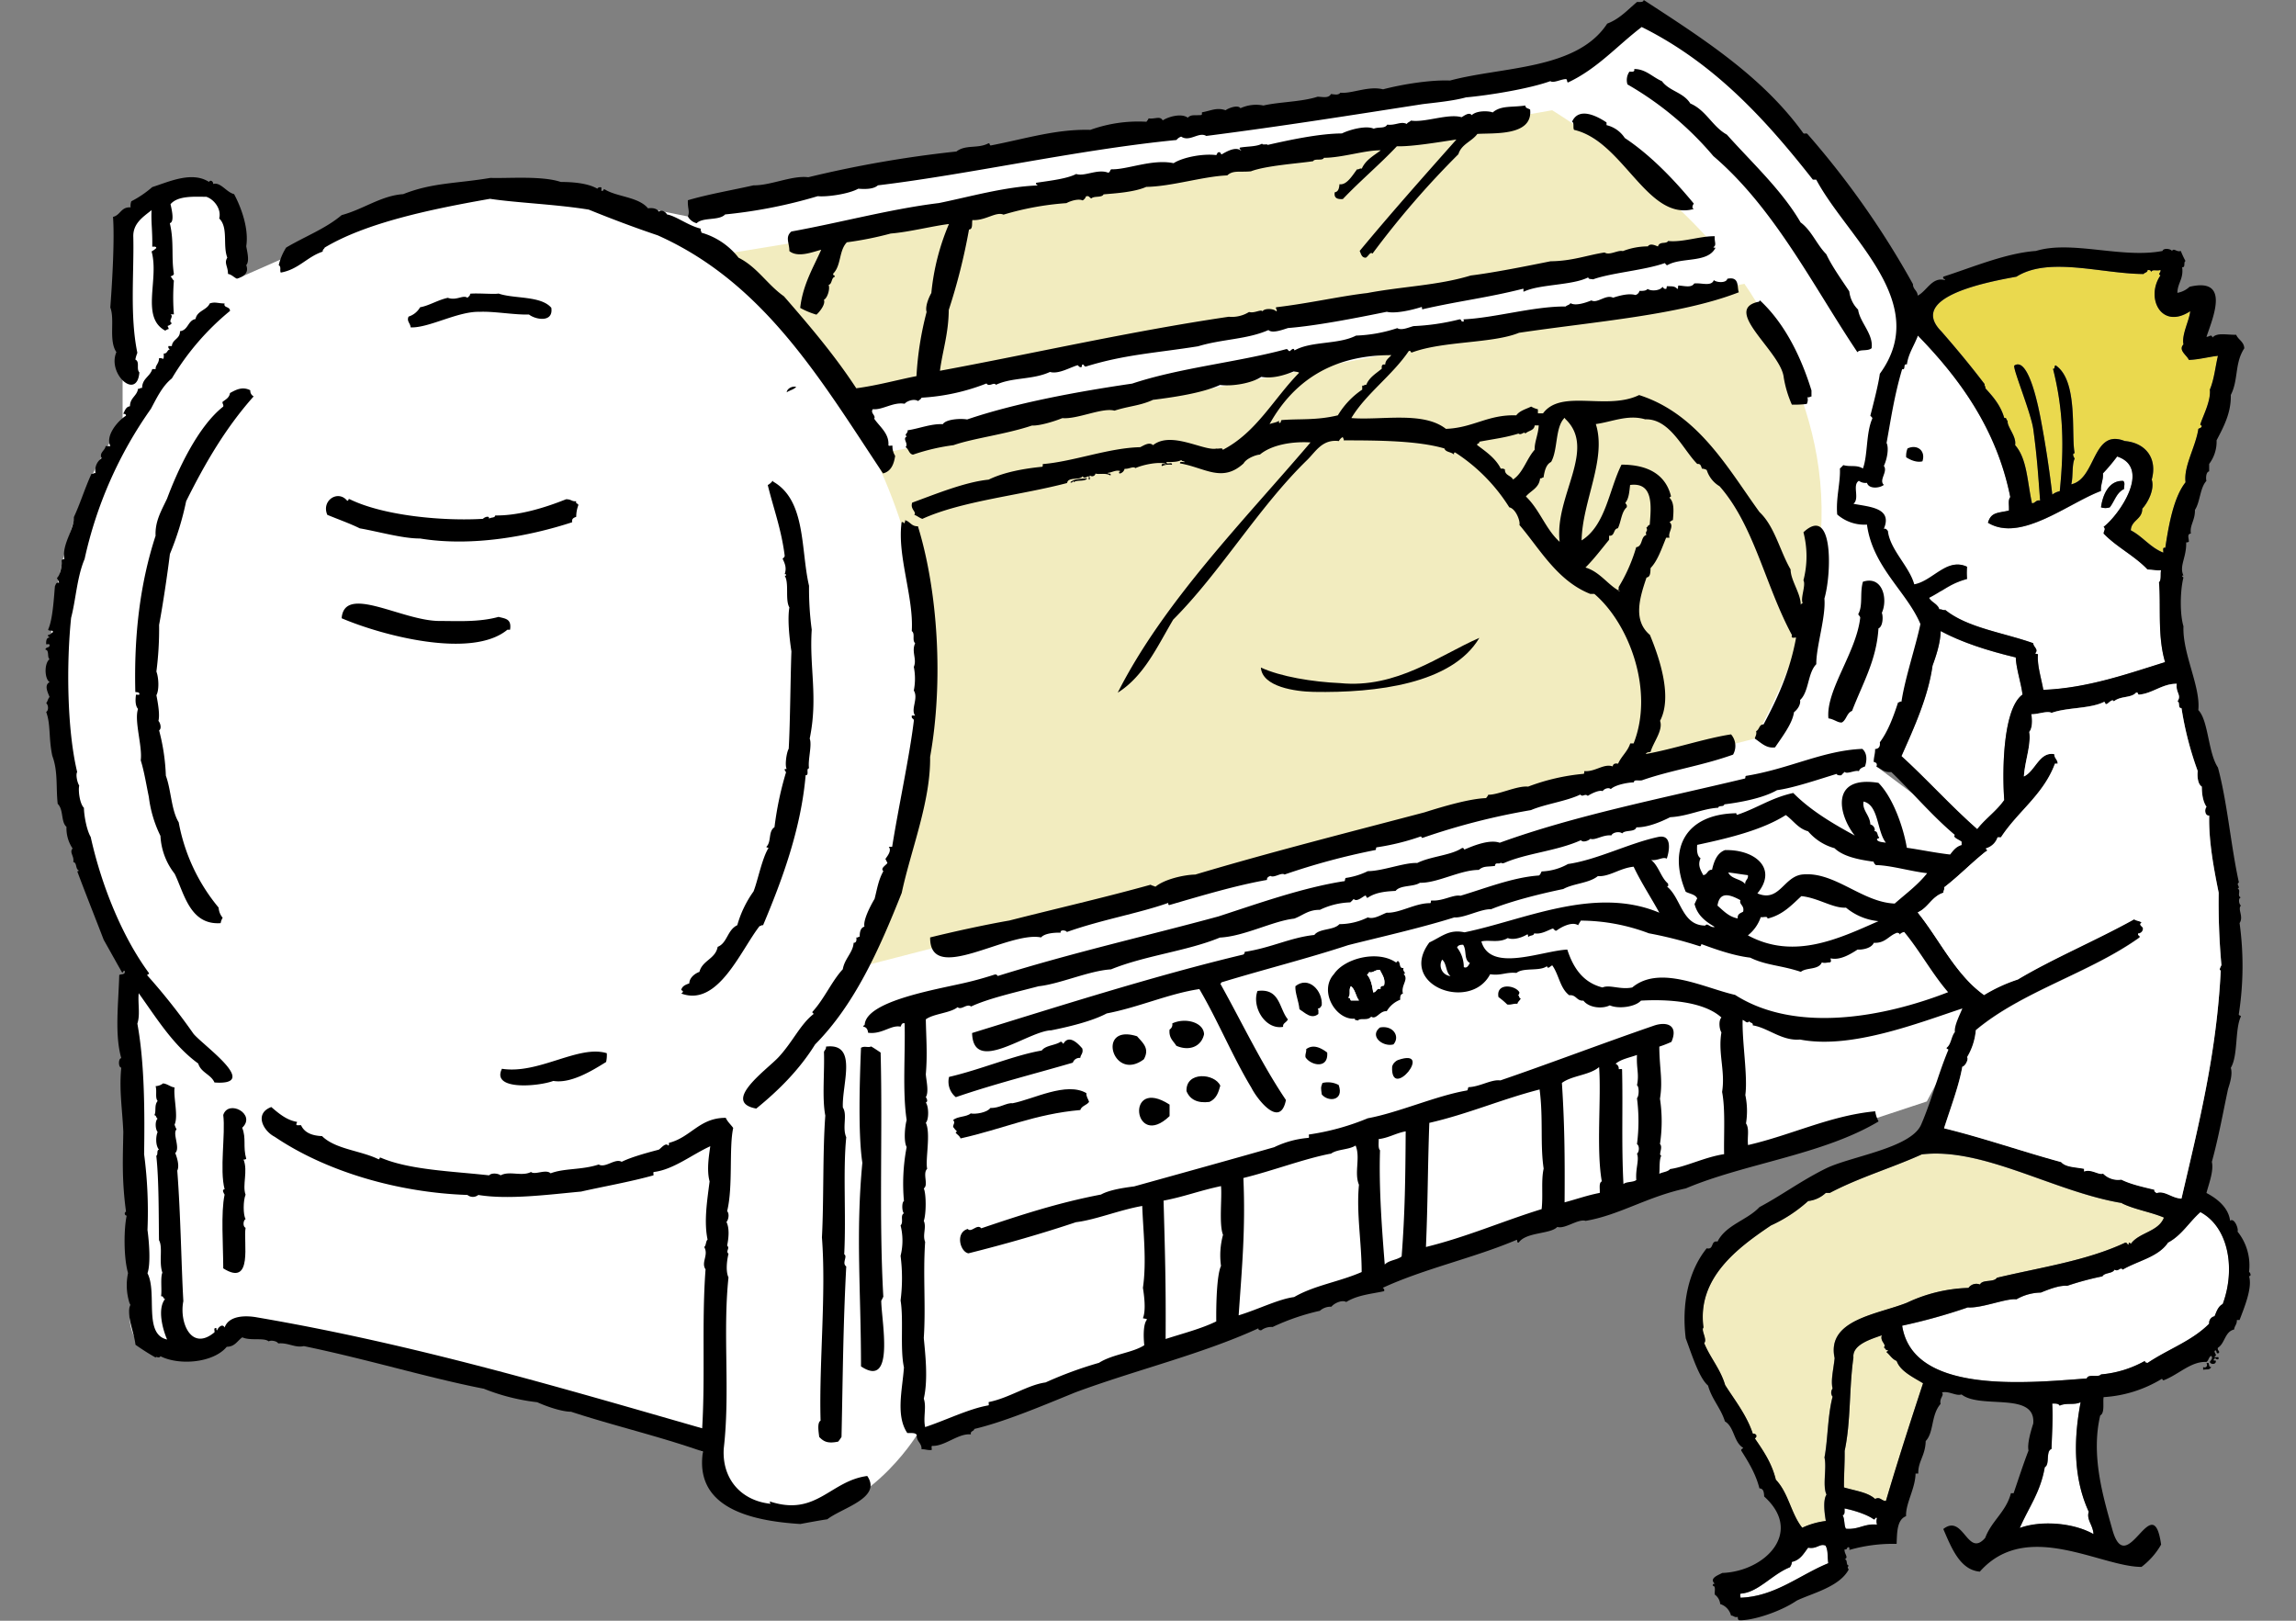 <svg xmlns="http://www.w3.org/2000/svg" id="_レイヤー_2" viewBox="0 0 680 480"><rect x="0" y="0" width="680" height="480" fill="#808080" stroke="none"/><defs><clipPath id="clippath"><path d="M0 0h680v480H0z" style="fill:none;stroke-width:0"/></clipPath><style>.cls-1,.cls-3,.cls-4{stroke-width:0;fill-rule:evenodd}.cls-3{fill:#fff}.cls-4{fill:#f2ecbf}</style></defs><g id="_レイヤー_1-2"><g id="_レイヤー_2-2" style="clip-path:url(#clippath)"><path d="M36.31 125.52v-59S49.69 53.9 55.2 54.69s15 6.29 15 6.29v21.56l34.65-15.26S137 50.75 156.72 54.69l47 9.42 94.62-19.65 126.7-17.32 40.14-6.29 22-17.31s51.16 36.2 62.17 59 41.72 66.82 20.46 132.21c-10.17 31.5-14.07 32.25-14.07 32.25l32.45 24.24-3.36 48.21-14.17 26.76-299.2 98.92s-15.58 25.4-38.41 23.87-24.89-19-24.89-19l-20-10.08-114.07-26.84s-15.42 10.92-26.6 8.59-9-15.23-9-15.23l-.6-102.74S15 251.6 14.64 201.94s21.67-76.42 21.67-76.42Z" class="cls-3"/><path d="m210.23 75.94 43.28-7.09 206.19-36.2s44.07 26.76 62.17 59.81 29.26 68.61-2.19 126.3l-239.41 61-24.4 6.3s29.12-53.52 15-116.48-60.64-93.64-60.64-93.64Z" class="cls-4"/><path d="m247.22 119.22 263.63-48.01 11.02 11.81-264.42 51.94-10.23-15.74z" class="cls-3"/><path d="M484 20.44c3.44 0 5.38 2.39 8.21 3.6 2.22 3 6.32 3.26 8.41 6.61 4.69 2 6.52 6.84 10.82 9.22 7.47 8.36 16.27 16.44 21.84 26 3.27 2.41 4.77 6.57 7.61 9.42 1.64 3.52 4.49 7.51 6.81 11a8.989 8.989 0 0 0 2.61 5.41c.51 3.78 4.58 7.21 4 11.42-1.12 1-3.56.22-4.2 1.2-13-19.4-24.53-42.61-42.67-58.09A95.652 95.652 0 0 0 482 25c-.4-1.29-.18-2.7.6-3.8.76.05 1.64.19 1.4-.76Zm-8.2 15.82v.8c2.22.53 4.16 1.89 5.41 3.81 7.54 5 14.5 12.21 20.44 19.43-.3.42-.73 1.29 0 1.6-13.78 3.73-20.8-20.08-35.46-23.44-.42-.58.13-2.13-.6-2.4 2.01-4.53 7.49-1.63 10.21.2ZM61.91 53.89c.32-.75 1.3-.22 1.21.6 2.22-.65 3.9 2.43 6.21 3 2.11 3.93 4.42 10.23 3.6 15.42.2 1.37 1.08 4.4 0 5.61.94 2.53-1.09 3.5-2.8 4-.92-.42-1.48-1.19-2.61-1.4 0-2.31-1.23-3.16-.2-4.81-1.41-3.71.37-8.91-2.4-11.62.71-2.66-1.39-5.59-3.81-6.41-3.47 0-8.4-.41-10.61 2.2.35 1.48 1.25 5.29-.21 5.61 1.32 5.52.4 10 1.21 15-.08.51-.63.57-1 .8.43.29.56.9 1 1.2a61.83 61.83 0 0 0 0 10h-1c1.11.64-.85 2 .39 2.61-.29.4-.72.68-1.2.8-.08.48.37.44.2 1-.49 0-.62.32-1 .4-7.3-4-1.68-15.17-4-23.44.51-.26.98-.6 1.4-1 0-.51-.67-.4-1.2-.4.1-4.64-.39-7.29-.2-10.82-2.51 2-5.59 3.94-5.41 8 .24 10.57-1.07 23.36 1.2 34.25-.26.65-.46 1.32-.6 2 1.43.67.2 2.77 1.2 3.8-.69 8.44-9.59.45-6.81-6-2.36-3.48-.4-9.56-1.8-13.22.65-8.73 1.27-20.33.8-26.84 2.2-.47 2.34-3 5.21-2.81-.07-.61 0-1.22.2-1.8 2.23-1.14 4.32-2.56 6.21-4.21 4.72-1.48 11.71-4.83 16.82-1.52Z" class="cls-1"/><path d="M634.87 81.14c.31-.49 1.2-.4 1.2-1.21.51 0 1 0 1 .6.53-.94 1.64-.18 2.81-.6.18.9-.92 1.11 0 1.61-4.5 6.56.17 16.26 8.81 10.61-.22 2.66-2.62 7-2 9.82-1.65 1.77 1 3.21 1.6 4.61 3-.1 6.06-1 8.61-1.21-.75 3.08-1.1 6.95-2.4 10 .36 3.32-2 7.8-2.8 10.22-.12.44.38.28.4.6-.09.52-.63.58-1 .8-.79 5.4-4.41 11-3.8 15.83-3.66 4.56-5.11 13.44-6 19.43-1-.29-.5.84-.6 1.4-3.88-1.53-6.06-4.76-9.62-6.61.19-3.08 3.38-3.16 3.41-6.41 1.69-1.79 3.72-5.79 2.8-8.61 1.71-6.17-1.67-10.87-8-11.42-9.65-3.82-8.39 11.17-15.83 12.82.58-2.12.14-5.9 1-7.61-.14-.28-.94-1.52 0-1.61-1.12-5.37 1.19-21.43-5.61-26-.55 0-.07 1.13-.8 1 3.08 12.14 3.35 23 2 36.26-.8.16-1.56.51-2.21 1-.86-7.31-2-14.76-3.4-22.23-.44-2.29-3.45-18.86-7.82-16-.74.48 4.93 14 5.61 19 1.13 8.42 1.37 12.65 2 21-1.33-.26-1.35.79-2.41.8-1.43-6.43-1.41-13.12-5-17.23.5-2.61-2.5-5.48-2.2-7.21-.49-.11-.18-1-1-.8-1.07-3.74-3.31-6.31-5.61-8.82.14-.61-.35-.59-.2-1.2-4.09-5.39-8.4-10.57-12.82-15.63-10.16-10.14 13.54-14.62 22.21-16.2 9.63-6.04 25.07-.87 37.67-.8Z" style="fill:#ead94e;fill-rule:evenodd;stroke-width:0"/><path d="M147.66 86.94c4.61 1.61 12.5.58 15.62 4.21.68 4.46-4.6 3.57-6.61 2-4.25.14-10.4-1-14.62-.8-6.46-.19-15.05 4.84-20.44 4.61-.07-1.28-1.24-1.78-.6-3.2a6.025 6.025 0 0 0 3.41-2.76c2.7-.48 5.12-2.11 8.21-2.8 2.59.94 4.55-1 5.81 0 .29-.38.81-.53.8-1.21 2.18-.23 7.22.22 8.42-.05ZM521.28 89c7.22 6.72 12.08 16.46 15.22 26.64v1.8c-.47 0-.59.35-1.2.2.19.67.12 1.38-.2 2-1.46.17-2.94.24-4.41.2a33.388 33.388 0 0 1-2.4-8c-.72-7.62-18.34-20-7.61-22.44.44.06.32-.4.6-.4Z" class="cls-1"/><path d="M568 99.37c12.3 12.63 23.33 27.63 27.4 47.87-.73 1-.31 2.19-.4 4-3.21.76-5.29.38-6.21 3.61 9.71 5.91 23.73-5.78 33.46-9.42-.13-2.06.74-3.13.6-5.21 1.5-1.58 2.9-3.25 4.2-5 10.33 3.45.47 17.46-4 20.84.73.75.05 1 0 2 3.87 4 9.19 6.57 13 10.62 1.94 0 2.73.42 4 .2-.24 1.16.15 3-.6 3.61.61 6.62-.53 15.83 1.8 23.64-11.19 3.48-22.95 7.68-36.06 8.21-.56-3.36-1.83-7.19-1.61-10.22.18-.64-.65-.28-.8-.6 1.1-1.2-.52-1.8-.6-3-8.81-3.14-19.4-4.51-26-9.82-.83.16-1-.31-1.8-.2-.47-1.67-2.25-2-3-3.4 4.24-2.15 6.14-4.23 11.22-5.61-.1-1.2-.1-2.41 0-3.61-6-2.81-10.15 4.21-15.63 5.21-1.48-5.35-7.21-10.27-7.81-15.83-.33-.26-.43-.77-1.2-.6 2.64-6.23-4.25-6.49-9-7.41 2-1.61-.46-5.56 1.61-6.81.69.5 1.55.72 2.4.6.57 1.92 3.78 1.6 5 .6-1.6-1.42 1.28-3.9 0-5.61.95-2 1.55-5.27.8-6.81 1.24-6.73 2.22-13.75 4.61-21.84 1.21.28.15-1.71 1.4-1.4.45-3.46 2.22-5.64 3.22-8.61Zm-3 33.45c-.33.83-.47 1.72-.4 2.61 1.17.76 3.08 1.64 4.81 1.2 1-3.18-1.64-5.15-4.41-3.81Zm57.3 17.43c.84.29 1.76.29 2.6 0 1.4-1.81 2-4.42 4.21-5.41 0-1.17.35-1.64-.2-2.4-4.37-.28-6.19 4.24-6.66 7.81h.05Z" class="cls-3"/><path d="M235.8 114.59c-.69.78-1.91 1-2.8 1.6.11-1.19 1.79-1.94 2.8-1.6Zm-161.67 1c-.06.75.33 1.46 1 1.8-8.22 9.25-14.23 19.48-20 31.06a86.822 86.822 0 0 1-4.81 15.62c-.74 6.06-2.09 15.1-3.2 21 .06 4.62-.21 9.24-.8 13.82.7 1.84.85 5.47 0 7 .51 2.56 1.05 5.87.6 7.62.49.45 1.07 2.23.2 2.8a60.29 60.29 0 0 1 2 13.42c1.59 4.29 1.58 10.18 3.81 13.82a55.075 55.075 0 0 0 11.82 25.25c.06 1.1.48 2.16 1.2 3-.3.49-.5 1.03-.6 1.6-9.14.64-10.82-8.93-13.62-14.62-2.53-3.21-4-7.13-4.21-11.22A35.98 35.98 0 0 1 44.08 236c-.67-3.16-1.38-7.62-2.4-10.82.56-4.15-2-11.68-.8-15.22-.84-.94-.82-2.72-.6-4.21.29-.11 1 .24 1-.2 0-.6-.7-.5-1.2-.6-.42-16.58 1.34-32 6-46.28-.2-4.28 1.71-7.4 3.4-11 3-8.07 9-21.25 16.63-27.25.16-.69-.3-.77-.2-1.4.89-.71 2-1.18 2.2-2.61 1.76-.98 3.69-2.03 6.02-.82Zm495.23 21.04c-1.73.44-3.64-.44-4.81-1.2-.07-.89.07-1.78.4-2.61 2.82-1.34 5.46.63 4.41 3.81ZM322 141.64c-.6 1.14-3.13.34-4 1.2 0-1-.25.44-1 0 1-1.01 3.07-1.01 5-1.2Zm306.86.8c.55.76.19 1.23.2 2.4-2.22 1-2.81 3.6-4.21 5.41-.84.29-1.76.29-2.6 0 .47-3.57 2.29-8.09 6.61-7.81Zm-400.07 0c.17 0 .19.08.2.2 9.79 5.6 8.11 20.09 10.62 30.85-.04 4.35.22 8.69.8 13-.75 11.1 1.92 20-.6 32.25.76 1.94-.61 6.4-.2 8.82-1 0 .16 2.17-1 2-1.39 16-6.94 31-12.62 44.48-.57-.17-.52.28-1 .2-5.62 7.15-12.32 24.1-23.24 20 .6-.34.76-.75 0-1 .25-1.22 1.33-1.61 2.4-2 0-1.51 1.43-2.84 3-3.41.85-3.42 4.75-3.8 5.4-7.41 2.86-1.11 2.83-5 5.81-6.41 1.01-3.59 2.64-6.97 4.81-10 1.21-3 2.53-9.82 4.41-12.82-.05-.29-.6-.07-.6-.4 1.56-1.53.48-4.55 2.4-5.81.67-5.5 1.81-10.93 3.41-16.23-.08-.39-1-1.09.2-1-.59-1-.07-4.86.6-6 .42-7 .5-20.2.8-28.85-.64-4.21-1.18-9.66-.6-13-1.33-2.28 0-7.21-1.4-9.42.56.25.56-.65 0-.4.65-1.9.07-3.16-.6-4.6.22-.32.65-.42.6-1-1-7.84-3.34-14-5-20.83.55-.3 1.02-.71 1.4-1.21Zm-126.01 5.81c.65.24.16-.65.8-.4 10 4.9 27.58 6.52 39.47 5.81.19-.34 1.94-1.21 1.8 0 .39-.55 1.73-.15 1.81-1 6.93.09 14.59-2.24 21-4.8 1.59 0 1.55.67 3 .6-.28.88.68.52.61 1.2a9.64 9.64 0 0 0-.61 3.4c-.66.27-1.4.47-1.2 1.61-12.76 4.17-29.78 7.34-45.07 4.81-5.06.05-12.45-2.08-17.83-3-2.9-1.44-6.23-2.6-9.62-4-1.83-4.23 3.13-7.48 5.84-4.23Zm165.28 5.81c1.48.38 1.86 1.88 3.8 1.8 5.9 19.14 7.63 45.93 3.61 68.31.17 13.25-5.7 27.56-8.41 40.27-6.68 16.83-13.94 33.07-25.65 44.88-4.66 7.49-10.74 13.56-17.43 19-10.52-1.94 3.27-11.61 6.61-15.23 4.28-4.63 6.41-9.71 10.42-12.82-.13-.2-.46-.21-.4-.6 3.57-3.9 5.67-9 9-12.62.51-3.12 3.06-5 3.2-7.82.77 0 .94-.66.8-1.6.57.17.52-.28 1-.2 0-1.5.28-2.66 1.41-3-.43-1.8 1.59-5.85 3-8.22.72-2.75 1.11-5.57 2.61-8.21-1-.84.77-1.74 1.2-2.41-.2-.4-.39-.81-.6-1.2.6-.89 1.92-2.42 1-3.6h1c1.9-11.94 5.11-26.54 6.41-37.26.12-.73-.61-.59-.6-1.21-.21-.67.62-.31 1-.4-1.43-1.79 1.05-5.08-.4-7.41.46-2.31.46-4.69 0-7 1-2.26-.78-4.5.4-7-1-.94.09-2.81-1-3.61.61-10.1-4.41-22.43-3-32.25.4-.07.62 0 .6.4.32-.22.48-.61.42-.99Zm289.28 27.44c.43 1.1.33 4.06-1 4.61-.59 9.49-4.7 16.29-7.82 24.44-1.56.57-1.64 2.63-3 3.41-1.17.17-2.23-.94-4-1.21-.81-8.37 8.27-19.46 9.42-29.85-.09-.44-.43-.63-.6-1 1.47-2.56.42-6.33 1.4-9.61 5.9-1.92 7.43 5.26 5.6 9.21Zm-409.68 1.2c1.92.53 3.93.5 3.4 3.81h-.8c-10.57 8.76-37.22 1.67-49.08-3.41.84-10.19 17.84.81 29 .81 5.32 0 11.67.4 17.48-1.21Z" class="cls-1"/><path d="M574.77 186.91c6.24 3.36 14 5.86 22.23 7.81.14 3.4 1.65 7.81 2 11-5.9 4.29-6 23-5.41 31.25-2.28 3.27-5.59 5.5-8 8.62-7.82-6.88-14.77-14.62-22.44-21.64 3.62-8.17 7.91-17.47 9.21-26.84.92-2.51 2.32-6.51 2.41-10.2Z" class="cls-3"/><path d="M438.14 188.91c-8.06 13.64-30.57 16.34-49.08 16-5.31-.09-15.24-1.46-15.63-7.21 5.82 2.69 15.29 4.26 23.44 4.61 16.79 1.69 29.51-8.31 41.27-13.4Z" class="cls-1"/><path d="M558.54 249.62c-1-.18-2.11-.17-2.6-.8-.18-.65.66-.28.6-.81-.63-.44-.28-1.86-1.41-1.8.4-.75-.35-1.85-1.2-2-.09-2.75-2.49-4.15-2-6.82 4.52 1.05 3.9 8.73 6.61 12.23Zm-29.65-8.22c2.23 1.58 3.64 4 6.61 4.81 2.05 2.41 4.77 4.16 7.82 5 2.43 2.33 6.58 3.34 11.61 4 0 .52.37.71.61 1 4.4.06 10.43 1.89 15.22 2.4-2.72 3.49-6.31 6.11-9.61 9-9.7-.39-17.75-9.52-27.25-8.62-5.68.54-6.83 8.39-13.42 5.61 6.16-7.46-.83-13.07-9.62-12.82-2.31.89-3.2 3.21-3.81 5.81-1.43 0-1.31 1.48-2.6 1.6-.9-1.71-1.68-3-.8-5-1-.64-1.14-2.2-1-4 9.01-1.9 19.15-4.29 26.24-8.79Z" class="cls-3"/><path d="M511.86 258.43c2 .22 3.85.56 5.81.8.17 1.3-.87 1.4-.8 2.61-1.21-1.59-4.16-1.45-5.01-3.41Zm3.61 8.21c-.47 1.35 1.26 1.49.8 3.41-.76.44-1.76.64-1.6 2-2.75-.53-4.25-2.3-6-3.8.62-4.47 3.82-3.25 6.8-1.61Zm18.03-1.2c5 .49 9.38 3.66 13.22 3.41 2.73 2.27 6.08 3.67 9.62 4-11.8 5.22-25.06 11.56-38.67 4.21 1.77-1.4 3.09-3.28 3.81-5.41.61.19 2-.43 2 .4 4.44-1.05 7.12-3.96 10.02-6.61Z" class="cls-3"/><path d="M488.22 276.46c5.08.95 10.09 2.22 15 3.81.54.13.39-.42.6-.6 4.39 1.63 9.62 3.44 14.42 4 4.78 2.33 9.07 2.23 15 4.21 1.62-1.38 5.17-.49 6.21-2.8.92.32 1.36 0 2.4 0 .56-.35.19-.53.2-1.21 2.94.69 6.1-1.39 8-2.6 1.07.1 4-.25 4.8-2 3.53.19 4.44-2.24 7-3 .18.21.74.06.6.6.35-.44.85-.72 1.4-.8 4.67 5.61 8.25 12.32 13 17.83-19.07 7.45-45.18 12.26-63.1.8-9.07-2-22.29-9-30.45-2.2-3.53.74-6.66-.92-8.82 0-5.76-1.46-8.64-5.78-10.42-11.22-7.7.39-22.81 6.92-25.44-2.41 2.2-.57 5.18.55 7.81-1 1.57.65 4.06-.09 5.61-1 .72-.31.12.68.6.6.4-.47 1.52-.22 1.61-1 2 .35 3.71-.72 5.41-1.4.61 0 .48.72 1.2.6 1.4-1.09 4.66-2.78 6.41-1.6.23-.51.57-.9.8-1.41 6.89.05 13.72 1.34 20.15 3.8Zm-54.89 3.41c1.14 1.67.13 4.36 2 5.4-.42.64-.86 1.69-1.81 1.21 0-2.11-.7-4.15-2-5.81.25-.67.85-.9 1.81-.8Z" class="cls-3"/><path d="M413.5 285.08c.2-.14.21-.47.6-.41.76.44.15 2.26 1.6 2-.5 1 1.07 1.56 0 1.8 1.64 1.6-.86 3.28-.2 5.81-.72.15-.87.86-.8 1.8a7.997 7.997 0 0 0-4 3.41c-2.05-.23-3.07 2.64-4.6 1.6-1.15 1.36-3.15.2-4 1.2-.15-.32-1 .05-.8-.6-5.64.54-10.84-8.15-6.21-13.22 3.14-4.69 13-7.18 18.41-3.39Zm-8 2.8c-.06.41-.4.53-.61.8 1.13 1.21 1.51 3.18 1.81 5.21 1.08 0 .81-1.32 2.2-1-.24-.91.47-.87 1-1 .5-2-.56-3.2-1.2-4.61-1.45-.18-2.12 1.05-3.21.6h.01Zm-6.22 7.61c.63-.09.57.51.81.8h2.4c-1-1.24-1.1-3.3-2.4-4.2-.77 1.06.11 2.52-.82 3.4h.01Z" class="cls-1"/><path d="M427.12 284.27c1.34 1.07 1.07 3.75 2.41 4.81a3.23 3.23 0 0 1-2.81-3.6c.05-.43.19-.84.4-1.21Zm-18.43 3.01c.64 1.41 1.7 2.62 1.2 4.61-.53.13-1.24.09-1 1-1.39-.32-1.12 1-2.2 1-.3-2-.68-4-1.81-5.21.21-.27.55-.39.61-.8 1.09.45 1.76-.78 3.2-.6Z" class="cls-3"/><path d="M391.46 297.69c-.26.47-.48 1-1.2 1 .31.29.18 1 .2 1.6-2.06 1.73-4-.38-5.61-1.4-.2-2.38-1.32-4.77-1.2-6.81 3.9-3.15 8.12 1.32 7.81 5.61Z" class="cls-1"/><path d="M400.08 292.09c1.3.9 1.44 3 2.4 4.2h-2.4c-.24-.29-.18-.89-.81-.8.93-.88.05-2.34.81-3.4Z" class="cls-3"/><path d="M450 293.89c-.08.38-.07.86-.6.8.68 0 .37 1 1 1-.24.63-.84.9-1 1.6-1.19-.12-1.79.36-3 .21-.81-.8-1.68-1.54-2.6-2.21-.8-4.29 5.01-3.56 6.2-1.4Zm-77.57-.4c6.72-.91 6.36 5.26 9 8.41-.45 1-1.59 1.11-1.41 2.21-5.27.97-9.36-5.87-7.59-10.62Zm-15.83 12.82c-.77 3.58-4.3 5.12-8.21 3.41-.86-1.41-2.27-2.28-2-4.81.62-.38.94-1.1.8-1.81 3.81-1.81 9.29-.37 9.41 3.21Zm52.09-2c3.92-.74 6.06 2.67 4 5-3.15.84-7.22-2.45-4-5Zm-71.92 2.6c1.61 1.89 3.83 3.54 2 6.81-9.21 6.96-14.23-10.72-2-6.81Zm-16.23 3.61c.36 1.48-.5 1.76-.6 2.8-.97-.11-1.89.47-2.2 1.4-11.33 3.32-23.16 6.27-34.66 10.22a5.906 5.906 0 0 1-2-6c9.26-2.13 19.45-6.47 27.44-7.81 1.17-1.58 4-1.49 5.61-2.61.51 0 .49.45.81.6 1.63-2.84 4.31-.12 5.6 1.4ZM249.63 328c1.41 2.2-.26 5.9 1 8.81-1 10.11 0 23.19-.6 34.66 1.09.65-.79 2.62.6 3.6-.94 18-1 32.12-1.4 50.49-.3.49-.63.96-1 1.4-2.86.56-4.14.17-5.61-1.4-.12-1.26-.7-4.18.41-4.81-.49-16.79 1.69-37.51.4-54.29.58-10.61.19-25.28 1-36.06-1-5.1-.18-13.05-.4-18.83.14-.59.7-.77.6-1.6 9.63-1.22 4.64 11.27 5 18.03Zm8.37-18.08c1 .57 1.88 1.19 2.81 1.8.63 23.63-.53 48.83.8 72.32-.2.4-.39.81-.61 1.2 0 5.74 4.21 26.25-6 19.43 0-22.42-1.6-39.08.4-60.3-1.27-8.38-.82-23.88-.4-34.05 1.05-.64 2.1.05 3-.4Zm135.07 1.8c.42 5-4.91 3.82-6.42 1.4-.15-1 .29-1.45.2-2.4 2.04-1.52 4.29-.46 6.22 1Zm-213.36.2c.06.87-.01 1.75-.2 2.6-4.22 2.63-10.47 6.46-15.63 5.61-4.43 1.65-18.49 2.9-15.22-3.6 10.88 1.71 22.7-7.2 31.05-4.61Z" class="cls-1"/><path d="M484.82 312.52c-.2 4.16.7 5.62 0 9 .63.23.69 3.11 0 3.8.59 4.52.59 9.1 0 13.62.76.41.72 2.29 0 2.81.75 1.8-.48 4.39-.2 7.81-.94.73-2.92.42-3.81 1.2-.61-12.12-.13-22.54-.4-33.85 0-.44-.71-.09-1-.2a1.5 1.5 0 0 0-1-1.61c1.59-1.41 4.15-1.84 6.41-2.58Z" class="cls-3"/><path d="M414.1 313.92c10.79-3.73-2.28 12.42-1.8 2 .24-.92.91-1.66 1.8-2Z" class="cls-1"/><path d="M473.6 316.13c.68 9.33-.88 24.24.8 33.85-.93.4-.52 2.16-.6 3.41-3.7.71-6.93 1.88-10.42 2.8.1-13.92 0-23.43-.8-35.46 2.98-2.23 8.15-2.26 11.02-4.6Z" class="cls-3"/><path d="M361.41 321.54c-.56 2.06-1.15 3.85-3.2 4.8-3.49.46-5.8-.67-6.81-3.2-.22-5.94 8.39-5.27 10.01-1.6Zm35.06-.21c1.69 4.71-3.1 5.13-5 2.81-.23-1.74-.38-2 .2-3.41 1.62-.4 3.33-.19 4.8.6Zm-74.72 2.41c-.05 1.18.56 1.71.8 2.6-.69 1-2.2 1.14-2.61 2.41-13.4 1.16-23.05 5.65-35.46 8.41-.26-.74-.91-1.08-1.4-1.6-.07-.34.16-.38.4-.4-.44-.43-.84-.9-1.2-1.41.06-1 .73-1.25 0-2 1.21-1.19 3.93-.88 5.21-2 1.34.32 4.87-.23 5.81-1.6 2.69.08 4.87-1.63 6.61-1.41 6.19-1.2 15.88-6.46 21.84-3Z" class="cls-1"/><path d="M456 322.74c1.12 8.5.13 16.25 1.2 23.44-.79 3.6-.13 7.9-.6 12-11.59 3.57-22.06 8.25-34.26 11.21.59-13.75.51-22.94 1-36.86 11.49-2.62 21.31-6.96 32.66-9.79Z" class="cls-3"/><path d="M346.39 327.14v3.41c-10.74 10.31-13.27-12.02 0-3.41ZM71.73 334c1.27 3.19.16 5.53 1.2 9.21-.23.17-.52.24-.8.2 1.37 3.45-.44 7.61.6 10.42-.74 1.76-.74 6 0 7.21-.74.4-.86 2.25 0 2.6-.73 4.09 2.33 17.66-6.61 12 0-6.82-.75-16.49.4-21.83-.15-.27-1-1.51 0-1.6-1.53-5.84.3-16.26-.4-22 1.52-4.73 9.88-.21 5.61 3.79Z" class="cls-1"/><path d="M416.3 335.16c-.09 13.76-.16 24.07-1.2 37.06-1.4 1.07-3.83 1.1-5 2.4-.83-10.39-1.77-22.78-1.4-33.85-.64-.63-.34-2.2-.4-3.41 3.01-.36 5.05-1.75 8-2.2Zm-14.82 4.2c1.51 3.56-.49 8.06 1 11.62-.81 8.43.81 17 .8 25.85-6.67 2.91-14.1 3.95-20 7.41-4.64.6-10.65 3.66-16.43 5.41 1-14.28 2.06-25.6 1.4-40.67 8.64-2.12 17.95-5.69 25.85-7.21 1.77-1.47 5.33-1.18 7.38-2.41Z" class="cls-3"/><path d="M640.88 360.6c-1.63 4.25-7.39 4.37-9.82 7.81-.19-.33-.74-.7-.6.2-.54 0-.43-.63-1-.6-11.58 5.44-24.94 7.29-38.06 10.42-.89 1.45-4.28.4-5 2-1.23-.5-2.64-.08-3.41 1-6.32.19-12.52 1.69-18.23 4.41-8.71 3.49-23.93 5-21.43 16.43-.4 3.64-1.18 6.57-.61 9-.54.71-.54 1.7 0 2.41-1.47 5.58-1.44 12.89-2.4 18 .73 3.16-.65 8.37.6 11-1 1.46-.71 4.88-.2 7.81-2.42.29-4.79.97-7 2-3.35-4.24-4-10.24-7.81-14.22-1.19-5-3.72-8.57-6.21-12.22.22-.24.57-.36.4-1-.23-.32-.62-.47-1-.4-1.86-5.63-5.57-10.21-8.21-14.43-1.42-4.79-4.4-8-6.21-12.42 1-1-1-3.83-.2-4.61-1.95-14.66 10.19-23.62 20-30.24 4.02-1.83 7.73-4.26 11-7.22a9.05 9.05 0 0 0 5.21-2.4h1.2c8.66-4.57 18.42-7.42 27.25-11.42 18.22-2.17 39.26 11.13 59.3 14.42 3.74 1.89 8.56 2.61 12.44 4.27Z" class="cls-4"/><path d="M361.61 351.38c.35 3.47-.64 11.32.6 14.43-.82 3-1.02 6.13-.6 9.21-1.29 2.77-1.46 11.85-1.4 16.43-4.55 2.19-9.93 3.56-15 5.21.11-16.52-.19-26-.61-41.07 6.29-1.21 10.4-2.9 17.01-4.21ZM651.7 359c8.48 4.55 10.41 17 6.61 27.24-1.34.67-1.83 2.19-2.41 3.61a2 2 0 0 0-1.6 2.2c-5.15 5.18-12 7.46-18.23 11.62-.38-.08-.86-.07-.8-.6-4 2.24-8.43 3.61-13 4-.76 1-3.86-.25-4.21 1.2-18.19 1.35-51.54 4.69-54.69-15.63a169.48 169.48 0 0 0 19.43-5.41c4.18.29 11.42-2.77 14.42-2.4a15.01 15.01 0 0 1 7.22-2c2.28-.92 5.47-2.21 7.81-2 3.41-1.15 6.89-2.09 10.42-2.8.68-1.19 3-.74 3.6-2 1.16.78 1.74-1 2.41 0 4.51-2.64 10.57-3.73 13.42-8 4.04-2.16 6.27-6.15 9.6-9.03Z" class="cls-3"/><path d="M557.34 395.46c-.63 1.89 1.54 2.68.6 3.6.5.17.42.92 1.2.81.11.44-.38.28-.4.6 1 .81 1.66 2.08 3 2.6 1 3 4.88 4.82 7.81 6.61-3.7 11.21-7.48 22.86-11 34.86-1.35 0-1.65-1.37-3.2-.6-2.17-2-6-2.46-9.22-3.41 0-3.55.26-7.42.2-10.82 1.88-8.79 1.28-18.4 2.6-27.64-.43-3.89 5.34-5.5 8.41-6.61Z" class="cls-4"/><path d="M653.5 403.67h.6c.19.47.06 1.27.8 1.2-.54 1-1.3.56-2.4.8v-.8c.77.44 1.5-.33 1-1.2Z" class="cls-1"/><path d="M616.24 415.29c-2.1 11-2.21 22.44 2.4 32.46-.75 2.38 1.29 3.94 1.4 6.61-6.2-3.5-15.79-4-21.83-1.81 2.7-6.22 6.11-10.54 7.41-18 1.6-.86.17-4.77 2-5.41.08-3.88.49-8.79.2-13.42 1-.06 1.91 0 2.21.6 1.89-.97 4.38-.09 6.21-1.03ZM554.93 450c.62.15.25-.69 1-.4-.2.65-.2 1.35 0 2-3.84-.41-5.32 1.54-9.22 1.2-.62-1.05-.3-3-1-4 .76-.11.56-1.18.6-2 2.69.46 6.78 1.78 8.62 3.2Zm-14.22 7.76c.84 1.51.49 3.07.8 5.21-8.5 3.44-15.76 9.85-26 10.22 0-.75-.23-.57 0-1.21 5.24-.31 9.3-5.71 14.62-7.81.35-.47.56-1.02.6-1.6 2.5-.51 3.51-2.51 4.81-4.21 2.61.52 3.38-1.36 5.17-.6Z" class="cls-3"/><path d="M447 150.25a52.5 52.5 0 0 0-16-16.23c-.43-.09-.38.29-.4.61-.72-.82-2.45-.64-2.81-1.81-8-2.34-19.68-2.39-29.85-2.4.17-.57-.28-.52-.2-1-.53.25-.96.68-1.2 1.21-4.93-.62-6.84 3.1-9.41 5.61-14.4 14-25.67 33.25-39.67 47.27-4.74 8-8.64 16.74-16.43 21.64 13.62-26.92 37.23-50.78 57.1-74.12-5.77-.36-11.72.84-15 3.61-1 0-4 1.1-4.81 2.6-6.36 5.83-11.44 1.28-18.83 0-.16-.76.95-.26 1.4-.4-.2-.33-.92-.14-1-.6-1.05.61-2.73.6-4.4.6-.22 1 1.82-.22 1.6.8a5.71 5.71 0 0 0-3 .4c-.29-1 .84-.5 1.41-.6-2-.87-7.09.2-9.22 1.2-.67-.64-1.87.31-3.21.2-.16.69-.71 1.24-1.4 1.4-.5-.08-.15-.91.4-.6-1.38-.71-2.72.34-4 .4.08.46 1.17-.1.8.8-1.25-.89-3.57-.23-4.41-.6-.1.54-.63.9-1.17.8a.948.948 0 0 1-.43-.2c-.51.38.18.71-.2 1.21-.44 0-.09-.71-.2-1-.65.08-1.37.87-1.81 0-.9 1.31-4.34.07-4.6 2-14 3.7-31.15 5.29-42.88 10.62-.9-.3-1.51-.89-2.4-1.21.84-.82-1.31-1.63-.6-3.6 6.75-2.46 15.59-6.11 22.64-6.81 4.73-2.33 11-3.33 15.82-3.81.28-.06.17-.5.21-.8 9.07-.74 19.48-4.79 28.84-5 .92-.41 2.68-1.69 3.81-.6 5.46-4.32 15.12 1.87 18.83 1 .56.18 1.88-.41 1.8.4 10-5.14 15.12-15.2 22.64-22.84-.35-.31-1.07-.27-1.6-.4-2.91 1.2-6.33 2.19-9.62 1.61-2.76 1.87-8.42 2.88-12.22 2.4-5.36 2.46-14.07 3.68-19.83 4.41-3.9 1.78-7 1.79-11.42 3.2-3.57-1-11 2.61-15.43 2.21-2.45 1-6.76 2.31-9 2.2-7.86 2.63-17.34 3.75-23.24 5.81-4.08.53-8.1 1.47-12 2.81-1.26-.22-1.24-1.71-2.2-2.21 1-1.11-1.1-2.52.4-3.2-1-.59.39-.86.2-1.81 3.32-.46 7-2 10.42-1.8 1.05-1.59 5.57-1.72 7.21-1.4 14-4.77 32.08-8.17 48.88-10.62 14.2-4.72 31.32-6.33 45.67-10.22.57 0 .47.61 1 .6.29-.12 1.16-1.29 1.4-.2 4.93-2.83 13-1.69 18.23-4.4 4.16-.15 8.27-.89 12.22-2.21 1.24.79 3.44-.25 4.81-.6 4.6-.2 9.16-.87 13.62-2 .68-.08.32.88 1.2.6.3-.09-.08-.26 0-.6 9.4-.46 20.74-3.88 30.25-3.81.39-.42 1.16-.44 1.4-1 1.47.93 4.54-.12 6.21-.8 1.75 1 4.3-1.87 6.42-.8 2.27-.75 4.81-1.33 6.61-.8.6-.15 1.06-.61 1.2-1.21 1 0 2 0 2.4-.6 1.16.81 3.86.46 4.41-.6.31.23.42.65 1 .6.37 0 .12-.68.4-.8 1.44.08 2.2-.1 3 .8.41-.05.05-.88.4-1 1.77.11 3.76.75 4.61-.6 2.08-.29 5.08 1 5.81-1 .7.68 3.66 1 4-.4 3.74-.78 2.81 2.59 3.41 4-17.47 6.79-42.67 8.66-65.11 12-7.81 3.2-22.4 2.38-31.65 5.81-.62.15-.25-.69-1-.4-4.91 7.25-12.71 12.67-17 19.84 8.83.74 21.24-2.11 28 3.2 8.08-.29 12.41-4.29 20.84-4 1-1.38 2.84-1.83 4.41-2.6.62.36 1.3.63 2 .8v1.2H457c5.42-7.3 18.86-.75 28.45-5.41 17.57 5.6 26.47 22 35.66 34.66 4.5 4.24 6 11.45 9.21 17 0 3.2 3 7.06 3 10.42.2-.13.2-.46.6-.4-.8-1.44 1-5.36.2-6.81 1.21-4.67 1.21-9.56 0-14.23 9-8.37 8.33 12.51 6.21 19.63.48 5.42-2.49 14.36-2.4 19.44-2.58 2.57-2.13 8.15-4.81 10.62.26 1.36-.81 2.86-1.8 3.6-.44 3.35-3.56 7.37-5.61 10.42-2.58.36-4.06-1.32-6-2.61.15-.71.61-1.12.4-2.2 1-.44.83-2 2.2-2 4.1-7.66 7.81-15.7 9.62-25.65 0-.29-1.68.52-1.21-.8-7.91-14.65-11.19-32.44-21.43-44.07a8.602 8.602 0 0 1-3.81-4.81c-.42-.26-.9-.4-1.4-.4-.3-.64-.32-1.54-1.4-1.4-4.2-4.2-8.1-13.48-15.43-13.22-5.1-1.52-9.9.77-14.62 1.4 3.3 10.37-4 22.85-4.21 34.46 7.17-4.5 8.09-15 11.82-22.44 7.62 0 12.94 2.77 14.62 9.21.11.45-.38.29-.4.61 1.46 1.42 1.21 4 1 6.61-.45.08-.64.43-1 .6 1.5 1.22-.59 3.09 0 4.6h-1c-1.38 3.36-2.54 6.84-4.61 9-.08 1.25 0 2.63-1.2 2.8-2.14 6.24-4 12.77 1 17 2.86 6.9 6.73 18.37 3 25.45 1 2.77-2 6.31-2.81 9.21-.59.07-1.22.12-1.4.6 8.07-1.42 17.51-4.63 25.24-5.81a5.226 5.226 0 0 1 .6 6c-9.38 3.35-18.49 4.62-27 7.61-1.19.2-2.3-.33-2.4.61-1.42 0-5.42.64-6.82 2-.59-.61-2-.11-2.4.6-1-.43-3.3.68-4.41 1.4-.9-.82-1.49.5-2.2-.4-4.15 2-10.45 2.82-14.62 4.61-10.89 1.85-21.62 4.6-32.06 8.21-.44.11-.28-.38-.6-.4a70.97 70.97 0 0 1-13 3.21c-.37 0-.12.68-.4.8a203.86 203.86 0 0 0-26.93 7.26c-.95-.72-3.09 1.13-4.2.4-.49.25-1.07.41-1 1.2-9.22 1.62-19.38 4.67-28.84 7.42-.43.09-.38-.29-.4-.61-8.84 3.12-19.9 5-30.05 8.62 0-.46-2.11-.85-1.81.2-1.77-.06-4.72.14-5.81 1.4-9.79-2-33 14.22-32.85 0 7.37-1.82 16.75-3.85 23.44-5 14.4-3.67 27.7-6.68 41.87-10.61.36.3 1 .34 1.4.6 2.67-2.21 8.35-3.53 11.82-3.61 21.94-6.56 46.65-12.82 67.91-18.43 5.57-1.77 13.4-4.06 18.23-4.21.17-.36.52-.55.6-1 3 .08 8.58-2.74 11.82-2.4 5.28-2 10.81-3.28 16.43-3.79.27-.06.17-.5.2-.8 3.3.26 5.76-2.34 8.42-1.4.11-.69.6-1 1.6-.8 1-2.26 2.82-3.59 3.6-6h1c6.14-15.51-1.25-35.43-11.62-44.28H471c-9.81-3.87-15-13.41-21-20.43.34-.96-1-4.79-3-5.22Zm-71-24.64c.88-.38 2.08-.45 2.8-1v.6c.75.21.39-.68.8-.8 5.2-.44 10.27.14 16.63-1.41 1.82-3.03 4.28-5.63 7.21-7.61v-1.2c.61.15.59-.35 1.2-.2.88-2.26 2.91-3.37 4.61-4.81-.12-.85.07-1.4 1-1.2.09-1.45 1.14-1.94 1.81-2.8-17.46-.06-28.98 7.7-36.06 20.43Zm83.34 11.22c-1.49.79-1.88 2.66-2.21 4.61-.48-.09-.43.36-1 .2-.28 2.92-2.76 3.65-4.21 5.4 4.19 4.05 5.82 9.66 10 13.43-1.63-13.57 11.21-27.51 1.6-36.46 0-.13 0-.24-.2-.2-2.78 2.82-1.88 9.4-3.94 13.02h-.04Zm-7.62-8.42c-.22-.84-1.17.65-2 0-4 1.22-6.76 1.51-11.62 2.41.21.74-.75.31-.6 1 2.65 2 5.45 3.9 7 7 .41-.09.84-.02 1.2.2-.05 1.85 1.85 1.76 2.41 3 3-2 4-6.14 6.41-8.82-.11-2.2 1.09-4.58 1.2-7.21h-1.2c-.14 1.57-1.91 1.53-2.76 2.42h-.04Zm29.65 20.44c.08.52.64.56.4 1.4-1.56 1.37-1.64 4.23-2.6 6.21-1.45.16-.82 2.39-2.61 2.2v1.21c-2.29 2.78-4.46 5.68-7 8.21 4.35 1.26 6.86 5.43 10.22 7-.72.19-.28-.79-.4-1.2 2.25-3.69 4-7.67 5.21-11.82 2-.24 1.27-3.14 3-3.61-.47-1.32.62-.91 0-2.2.44-.17.45-.76 1-.8.43-5.47 1.22-12.72-5.81-11.82-.22 1.95-.36 4.03-1.37 5.22h-.04Z" class="cls-1"/><path d="M486.82 0C504.33 11.4 522 22.66 534.1 39.47c.6.28.68-.17 1.2.2a255.708 255.708 0 0 1 31.25 44.47c0 1.58 1.33 1.88 1.41 3.41 2.72-1.35 4.23-5.6 8-4.61.53-.23-.81-.24-.4-1 8.47-2.71 18.52-7 27.44-7.62 10.52-3.24 25.56 2.33 37.47 0 .24-.93 2.41-.68 2.8 0 .62-1 1.32.44 2.61 0 .41 1.03.87 2.03 1.4 3-.68.25.09 2-1 1.8.48 3.49-1.36 4.66-1.41 7.61 1.35-.24 2.61-.86 3.61-1.8 12-2.82 7.07 8.75 5 14.83.9 0 1.45-.93 1.8.2 1.33-1.52 4.06-.77 7-.81.64 1.51 2.29 2 2.41 4-2.91 4.4-1.7 9.37-4 13.82.13 5.15-2 9.25-4.21 13.43.09 2.52-.69 4.99-2.2 7v2.2c-1.1.2-.95 2.55-.8 2.81-1.94 2.06-1.83 6.18-3.41 8.61.07 3.11-1.62 4.54-1.2 7-1.24.11-.58 1.41-.6 2.41-.23.16-.52.23-.8.2.15 4.46-2.15 7-.8 9.81-.85 0-.14.45 0 .6-1 3.89-1.1 10.83 0 14.43-.33 8.12 5.12 17.86 4.4 24.84 3 3 2.87 12.6 5.81 17 2.8 10.37 3.79 23 6.21 34.05-1 .58.68 1.42-.4 1.81 1.17.41-.3 2.27 1 2.6-.84.16-.65 2 0 2.41-1.07 1.14.88 3.25-.4 5.2a92.916 92.916 0 0 1-.21 26.85c-.17.64.52.41.61.8-1.83 3.76-.79 11.55-3 15.23.5 1.55 0 3.83-.8 6.21-1.27 5.82-2.73 14.1-4.81 21.63.61 2.69-.9 6.52-1.6 9.22 3.26 1.69 6.54 4.39 7 8.21 1.3-1 2.6 2.54 2.2 3.21 2.71 3.37 3.94 7.7 3.41 12 .34 0 .81 1.3 0 1.2 1.08 3.42-1.46 9.43-2.8 13h-.81c.09 1.29-.7 1.7-.8 2.81-2.78.62-2.7 4.11-4.81 5.41-.27.9.78 1 .2 1.6-.91.31-.37-.84-1-.81-.71.55.92 1.38-.2 1.81 0 .57 1.24-.17 1.2.4.1.82-1 .28-1 0-.21.05-.13.4-.4.4-.31.71.68.12.6.6 0 1-1.53 1-1.8.2.19-.42 1.1-1.15.4-1.8-.74.33-.73 1.4-1.4 1.8-4.55-.24-8.23 3.74-12.62 5.41-.45.11-.29-.38-.6-.4a37.472 37.472 0 0 1-17.23 5.41c-.27 1.59.4 4.73-1 5.41-2.83 12 .92 24.27 3.6 33.85 4.27 15.25 12-12.92 14.43 4.41a22.037 22.037 0 0 1-5.81 6.61c-12.13 0-34.06-14.23-47.88 1.4-5.94-.49-8.48-7.26-10.82-12.62 6-4.71 7.15 8.74 12.42 2.61 1.89-5.06 6.19-7.7 7.61-13.22h.8c1.45-4.23 2.83-8.53 4.41-12.63-.43-2 .7-5.81 1.4-8 .81-9.59-15.53-4.16-21.23-8.61-1.72.53-3.69-1.11-5.81-.6.79.88-.84 1.66-.4 3.4-2.88 3.27-1.93 8.41-4.41 11-.11 4.35-2.29 6-2.2 9.62h-.8c-.09 4.5-3 8.92-2.81 12.62-2.66 1-2.68 4.67-2.8 8.21-4.73-.11-9.45.49-14 1.8 0-.31.1-.76-.2-.8-.68-.07-.31.89-1.2.6-.24 1.34 1.35 2.34 0 3 1 0 .29 1.72 1.2 1.8-.37.69-.37.51 0 1.2-2.76 5.19-11 7.07-15.42 9.22-4.57 3.14-12.61 5.85-16.83 5.81-.56 0-.58-.49-.6-1-1.06.25-1.19-.42-2-.4a4.749 4.749 0 0 0-3.2-3.41c-.1-1.12-.69-2.14-1.6-2.8-.14-.94.4-2.55-.6-2.61-.04-.44.16-.64.6-.6-1.82-1.65 1.12-2.58 2.2-3.2 12.57-.43 24.24-12 12.42-22.64-.06-1.21-.17-2.37-1.4-2.41-1.13-4.41-3.27-7.81-5.41-11.22 0-.5.45-.48.6-.8-2.82-1.58-2.61-6.2-5.41-7.81-1.25-4-3.88-6.53-5-10.62-2.63-2.2-4.79-9.11-6.61-14-1.22-9.84.62-19.74 6.21-26.65 2.25.52 1.08-2.39 3.21-2 2.53-5 8.78-6.31 12.42-10.21 6.35-3.35 12.35-7.82 19.63-11.42s25.2-6 28.25-13c3.15-7.28 4.9-14.53 8-22 .25-.65-.65-.16-.4-.8 1.32-1 1.32-3.36 2.4-4.61-.27-1.8 1.4-5 2.21-7-13.27 4.39-33.08 12.15-48.08 9.21-5.41.47-9.45-3.48-14-4.2.16-.9-.83-.64-1-1.21-.79.82-1.19-.15-2-.4-.18 6.48 1.56 16.75.8 22.24.58 2.77.65 5.62.2 8.41 1.08 1.67.32 3.95.6 6.41 13-3 24.38-8.75 37.67-10 .15 1.05.49 2.07 1 3-16.47 9.87-39.63 12.44-57.1 19.84-11.44 2.45-19.61 7.89-29.65 9.61-2.32-.68-6.08 2.51-8.41 1.8-2.05 2.19-9.16 1.45-11.42 4.61-.65.18-.28-.65-.6-.8-12.6 5.37-27.39 8.54-39.67 14.22.23.25.57.37.4 1-3.76.81-7.88 1.12-11.22 3.2-1.29-.73-3.59.39-4.4 1.4-1.25-.06-2.48.37-3.41 1.21a67.322 67.322 0 0 0-14 4.8c-1.22-.1-2.43.26-3.41 1-.38-.09-.86-.08-.8-.61-16.6 7.63-36.65 12.43-54.29 19-9.81 4-20.75 8.64-29.85 10.81-.1.77-1.23.51-1 1.61-3.73-.4-7.64 3.52-11.42 3.4-.44 0-.08.85-.2 1.2-1.22.16-1.87-.26-3-.2.08-1.95-1.54-2.2-1.41-4.2-.37-.77-1.69-.58-2.8-.6-3.48-5.16-1.48-12.77-1-19.44-1.2-5.55-.06-14.26-1-19.83.56-4.39.56-8.83 0-13.22.74-2.95.74-6.05 0-9 1-1-.22-2.94 1-3.61-.58-.41-.72-3.22 0-3.61a57.63 57.63 0 0 1 .8-16c-.9-1.6-.55-6 0-8-1.27-8.37-.37-19.37-.6-28.65-.92-.18-.92.56-1.21 1-2.83-.6-5.48 2.36-9.61 1.8-.1-1-.49-1.65-1.4-1.8-.11-.45.38-.29.4-.61.48-6.59 18.7-9.95 28-12 3.52-.75 7-1.69 10.42-2.8.64-.17.76.17 1 .4 22.45-7 44.29-11.91 65.31-17.63 11.6-3.77 24.81-8.49 37.06-10.42.73.13.25-.95.8-1 2.23-.33 4.4-1.01 6.42-2 4.34 0 10.92-2.62 14.62-2.41 4-2 9.92-2.22 13.22-4.4.63-.23.49.31.8.4 2.69-1.16 7.46-3.08 10.42-2 22.37-8.12 47.91-13.1 72.52-19 .37 0 .12-.67.4-.8 12.88-2.08 22.77-7.52 34.46-8 1.43 1.19 1.45 3.33.8 5.21-.79.28-1.55.58-1.8 1.4-1-.45-3.57 1-4.21.2-.36.31-.69.64-1 1-.67.07-1.23 0-1.4-.4-5.61 1.72-12.94 4.2-17.63 4.81-4.33 2.48-11.3 3.67-15.63 4.21-.09.84-1.66.2-1.8 1-4.69.27-9 2.54-14.23 2.8-2.85 1.45-6.77 3.06-10 3-.48 1.53-3.34.67-4.21 1.8-.78-.69-2.83-.33-3.2.6-2.48-.28-4.8 1.55-6.22 1-.72.68-2.29 1.14-2.8.41-7.14 3.24-16.24 3.85-22.84 6.8-.35 0-1 .21-.8-.4-.25 1.08-1.76-.2-1.8 1.21-2.21.34-3.35-.07-4.81 1.2-5.39-.05-12.32 3.95-17.43 3.8-1.92 1.29-5.8.61-7.21 2.41-2.51.13-5.77.33-8.21 2-.65.18-.28-.66-.81-.6-.91.41-2.42 1.95-3.4 1-.31.36-.64.69-1 1-3.12.09-6.19.85-9 2.21-3.45-.05-5.11 1.7-7.61 2.6-6.25.67-14.83 5.27-22 5.61-9.64 4-22.1 5.29-32.25 9.42-6.45.38-15.16 4.33-21.44 5-6.65 1.75-14.89 3.6-20 6-1.29-1-2.85 1.2-4 .2-2.12 1.75-7.13 1.91-9.41 3.6.08 5.16.52 10.29 0 16.23.07 1.59 1 5.29 0 6.81.29.42.73 1.29 0 1.6.89 1.19.95 5 0 6 1.53 3.15-.2 10.95.4 13.63-1.45 1.41.49 4.77-1 5.81.74 1.66.74 7.51 0 9.61.87 1.93-.45 4.17.4 6.21-.67 9.86.23 19-.4 28.45.39 4.45 1.35 12.11 0 18 .85 2.5-.22 5.54.4 8.41 6.07-2 12.89-5.4 18.63-6.41.43 0 .09-.71.2-1 6.07-1.21 11.59-5.1 16.83-5.81 5.13-2.32 10.41-4.26 15.82-5.81 4.14-2.61 9.86-2.92 13.42-5.21-.11-1.11-.57-6 .81-7.61-.21-.33-.85-.22-1.21-.4 1-2.45.28-7.19 0-9 1.16-7.92.05-16.86-.2-24.24-6.71 1.17-13.79 4.1-19.63 4.81-10 3.35-20.78 6.45-31.85 9.22-2.47-.44-3.95-6.15-.2-7.22 1.07 1.23 2.79-1.64 4-.19 11.66-3.94 22.79-7.58 35.46-10 2.54-1.4 6.68-2 9.82-2.41 12.69-3.53 29.34-8.14 41.47-11.61a28.61 28.61 0 0 1 10.09-2.76c.43 0 .09-.71.2-1 5.99-.87 11.84-2.48 17.43-4.81 9-1.65 20.17-6.64 29.24-8.21.52 0 .33-.75.61-1 3.42-.14 6.8-2.38 9.41-2 13.1-4.46 30.52-11.07 45.48-16.22 3.73-1.29 7.36-.23 5.2 4.8-1.17.54-2.37 1.01-3.6 1.41.05 6.57 1.09 9.92.2 15.42.67 4.45.67 8.97 0 13.42 1 1-.61 3.34.4 3.41-.67 1.34-.42 3.59-.6 5.41 1-.52 2.52-.56 3.2-1.4 4.6-.64 10.32-3.56 16-4.41-.14-5.27.42-13.22-.6-18.43 1-6.22-1.26-11.41-.2-17.63-.65-1-.88-3.54 0-4.41-5.33-4.85-16.14-5.45-23.84-5-1.59 1.82-6.54 2.57-9.22 1.4-2.27 1.13-6.19.72-7.81-1.4-2.08.15-2.06-1.81-4.21-1.6-2.75-2.1-3-6-5-8.82-.47 0-1.29 1.34-1.61.21-2.05 1.61-7 .32-9 2-3.27-.29-4.43.87-7.81.4-5.85 11.21-27.49 3.3-18-9.42 3.64-1.68 5.81-4 10.41-3 17.51-3.58 38.53-13.87 57.7-5.81-2.5-4.58-5.33-8.82-7.61-13.62-4.1.4-7.1 3-10.62 2.8-2.58 2.1-7.21 2.14-10.22 3.81-6.27 1.29-15.11 3.44-21.43 6-2.8-.2-8 2.65-10.82 2.4-10 3.15-22.91 6.05-31.46 8.22-12.17 4-25.09 7.23-37.46 11-.21.05-.13.4-.4.41 6.43 11.53 12.2 23.73 19.43 34.45-1.73 8.77-8.72-.57-10.21-3.6-5.61-9.29-9.92-19.87-15.43-29.25-9 1.33-18 5.42-27.44 7.21-4.49 2.4-11.8 4.08-16.43 5-6.92.2-23.1 13.31-23.44.8 26.21-8.09 54.17-17 80.33-23.24.27-.17.43-.48.4-.8 7.86-1.19 13.57-4.25 20.64-5 1.51-2 5.75-1.32 7.41-3.2 2.92-.01 5.8-.7 8.42-2 1.8.66 3.88-.76 5.6-1.4 3.73.23 8.56-2.9 12.83-2.81.37 0 .12-.67.4-.8 3.36.28 6.44-1.82 8.61-1.4 7.36-2.19 15.53-5.47 23.24-6 .42-.24.56-.77.8-1.2 2.74-.1 5.42-.86 7.81-2.2 8.6-1.24 18-6.13 26.65-8 4.31-.95 3.35 4.25 2.6 6.41-1.18-.64-2.61.67-4.61.4 2.24 1.77 2.85 5.17 5 7 0 .35.21 1-.4.8 4.28 3.33 4.44 11.63 11.42 11.62.68-.94 1.43.77 2.81.4-2.7-1.58-5.16-3.39-6-6.81.31-.49.48-1.12.8-1.61-.56-1.25-2.24-1.36-3.41-2-5.49-13.17.34-22.9 14.63-23.24.64-.25.15.65.8.4 5.9-2 9.83-4.95 16.42-6.41 5.12 5.17 11.59 9 18.23 12.62-4.81-6-7.51-17.93 7-15.62 4.4 4.44 7.43 13.36 8.41 19.23 3.7.51 8.46 1.51 12.82 2 .91-1.16 1.78-2.36 3.41-2.8v-1c-.63-.58-2.81-1.27-2-2-6.78-5.7-12.46-12.52-18.83-18.63-2.19.19-3-1-4.4-1.6.3-.9 0-1.18-.81-1.4 0-1.45.45-2.37.41-3.81 1.06-.07 1.57-.69 1.4-2 2.45-3.3 4-7.51 5.41-11.82.48.08.43-.37 1-.2 1-6.83 4.25-16.46 5.61-23-4-9.55-14.13-16.85-15.83-29.45-3.22.2-6.38-.88-8.81-3-.44-4.76 1-9.53.8-13.62.36-.31.69-.64 1-1 2.12.61 3.84-.17 5.81 1 1.47-3.9.88-10.52 2.8-14.82-.06-.41-.4-.54-.6-.81 1-3.87 2.4-9.33 2.81-12.42 15.43-21.13-9.65-40.25-18.83-57.49h-1C522.82 35.25 507.56 18.59 486.22 8c-7.25 5.51-13.14 12.37-21.84 16.43-.4-.13-.13-.94-.6-1-1.44 0-3.74 1.29-4.61.6-6.19 2.24-18.1 4.2-25 4.81-3.88 1.08-9.45 1.58-12.82 2-20.87 3.23-41.12 6.48-64.1 9.42-2.18-1.34-4.91 1.89-7.42.2-.55.19-1.04.54-1.4 1-29.16 2.86-61.27 10.17-88.43 13.43-1.28 1.16-3.72 1.16-5.81 1-2.82 1.58-9.31 2.49-12 2.21a145.64 145.64 0 0 1-27.44 5.41c-1.75 1.92-6.6.74-8.42 2.6-1.11-.28-2.05-1-2.6-2 .63-1.66-.12-2.2 0-4.81 6.12-1.81 13.53-3.06 19.43-4.41 5.11.07 11.41-3 16.23-2.4a337.6 337.6 0 0 1 43.87-7.62c2.7-2.12 6.38-.78 9.42-2.4.64-.18.27.66.8.6 10.36-2 19.3-4.88 29.45-4.61a42.014 42.014 0 0 1 16.63-2.4c.17-.36.51-.55.6-1 1.92.28 3.42-.83 4.2.6 1.57-1.06 5.52-2.23 7.42-.8 1-1.06 2.22-.6 4-.8.27-.07.17-.5.2-.8 2.7-.47 4.34-1.52 7-.61.87-.66 3.66-1.7 4.4-.6a11.08 11.08 0 0 1 6.81-.8c4.55-1.08 11.31-1.06 16-2.6 1.51 0 3.27.56 4-.8 1.18.13 2.18.39 2.8-.4 3.33.37 8.26-2.09 12.62-1 6.31-1.63 14.36-2.82 19.84-2.6C444.94 19.69 467 20.74 476 7c3.68-1.39 6.06-4.09 8.82-6.41.82-.03 1.9.17 2-.59ZM597.2 81.94c-8.67 1.58-32.37 6-22.23 16.22 4.42 5.06 8.73 10.24 12.82 15.63-.15.61.34.59.2 1.2 2.3 2.51 4.54 5.08 5.61 8.82.82-.22.51.69 1 .8-.3 1.73 2.7 4.6 2.2 7.21 3.6 4.11 3.58 10.8 5 17.23 1.06 0 1.08-1.06 2.41-.8-.64-8.39-.88-12.62-2-21-.68-5.07-6.35-18.55-5.61-19 4.37-2.83 7.38 13.74 7.82 16 1.42 7.47 2.54 14.92 3.4 22.23.65-.49 1.41-.84 2.21-1 1.34-13.21 1.07-24.12-2-36.26.73.13.25-1 .8-1 6.8 4.61 4.49 20.67 5.61 26-.94.09-.14 1.33 0 1.61-.86 1.71-.42 5.49-1 7.61 7.44-1.65 6.18-16.64 15.83-12.82 6.34.55 9.72 5.25 8 11.42.92 2.82-1.11 6.82-2.8 8.61 0 3.25-3.22 3.33-3.41 6.41 3.56 1.85 5.74 5.08 9.62 6.61.1-.56-.36-1.69.6-1.4.9-6 2.35-14.87 6-19.43-.61-4.82 3-10.43 3.8-15.83.38-.22.92-.28 1-.8 0-.32-.52-.16-.4-.6.75-2.42 3.16-6.9 2.8-10.22 1.3-3.07 1.65-6.94 2.4-10-2.55.26-5.61 1.11-8.61 1.21-.58-1.4-3.25-2.84-1.6-4.61-.62-2.83 1.78-7.16 2-9.82-8.64 5.65-13.31-4.05-8.81-10.61-.92-.5.18-.71 0-1.61-1.17.42-2.28-.34-2.81.6 0-.56-.49-.57-1-.6 0 .81-.89.72-1.2 1.21-12.58-.09-28.02-5.26-37.65.78Zm-32.45 26c-1.25-.31-.19 1.68-1.4 1.4-2.39 8.09-3.37 15.11-4.61 21.84.75 1.54.15 4.82-.8 6.81 1.28 1.71-1.6 4.19 0 5.61-1.23 1-4.44 1.32-5-.6-.85.12-1.71-.1-2.4-.6-2.07 1.25.35 5.2-1.61 6.81 4.77.92 11.66 1.18 9 7.41.77-.17.87.34 1.2.6.6 5.56 6.33 10.48 7.81 15.83 5.48-1 9.61-8 15.63-5.21-.1 1.2-.1 2.41 0 3.61-5.08 1.38-7 3.46-11.22 5.61.76 1.38 2.54 1.73 3 3.4.77-.11 1 .36 1.8.2 6.64 5.31 17.23 6.68 26 9.82.08 1.2 1.7 1.8.6 3 .15.32 1 0 .8.6-.22 3 1 6.86 1.61 10.22 13.11-.53 24.87-4.73 36.06-8.21-2.33-7.81-1.19-17-1.8-23.64.75-.65.36-2.45.6-3.61-1.28.22-2.07-.2-4-.2-3.83-4.05-9.15-6.61-13-10.62.05-1 .73-1.25 0-2 4.47-3.38 14.33-17.39 4-20.84-1.3 1.75-2.7 3.42-4.2 5 .14 2.08-.73 3.15-.6 5.21-9.73 3.64-23.75 15.33-33.46 9.42.92-3.23 3-2.85 6.21-3.61.09-1.82-.33-3 .4-4C591.33 127 580.3 112 568 99.37c-1 2.97-2.77 5.15-3.25 8.63v-.06Zm7.61 89.15c-1.3 9.37-5.59 18.67-9.21 26.84 7.67 7 14.62 14.76 22.44 21.64 2.42-3.12 5.73-5.35 8-8.62-.61-8.23-.49-27 5.41-31.25-.36-3.21-1.87-7.62-2-11-8.19-1.95-16-4.45-22.23-7.81-.09 3.71-1.49 7.71-2.41 10.24v-.04Zm61.11 8.61c-.39-.08-.16-.77-.81-.6-1.53 1.71-4.55.9-6.61 2.61-.45-1-1.56.64-2.2.8s-.16-.78-.8-.6c-4.17 2-10.87 1.54-15.43 3.2-1.27-.71-4.06.46-6 .4.36 1.66.29 4.18-.6 5.21.57 4-1.3 8.54-1.6 13.22 3.4-1.56 4.58-7.41 9-6.61 0 1.23 1 1.58 1 2.81h-.8c-3.42 9.2-11.06 14.17-16 21.83h-1a5.071 5.071 0 0 1-3.41 3.21c-.06.39.27.4.4.6-4.47 3.48-8.33 7.56-12.82 11 .15.75-.24 1-.2 1.6-3.43 1.05-4.5 4.45-7.61 5.81 6.55 8.14 11.11 18.27 19.63 24.44 3.14-1.92 6.5-3.47 10-4.61 10.14-6.09 23.24-11.6 34.45-17.83.58.5 1.71.44 2.21 1-1 .61.2 1.06.4 1.61.08.8-.5 1.51-1.29 1.59h-.12c-.25.79.66.41.41 1.2-14.76 10.56-34.72 15.9-48.49 27.45-.24 2.83-1.13 5.57-2.6 8 .53.38-.43 2.61-1.4 2.81-1 5.64-3.43 12-5.41 18.23 11.75 2.88 23.41 7 34.66 10 1.39 1.55 4 1.47 6.81 2v.8c2.1-.85 4.46 1.19 5.61.6a6.223 6.223 0 0 0 5.41 1.8c2.86 1.41 6.38 2.17 9.81 3-.14.67.41.65.6 1 2.35-.93 4.67 1.6 7.42 1.6 5.06-21.83 10.38-42.66 11.62-67.51-.54-.18-.22-.73.2-1.61-.64-7.12-.91-14.28-.81-21.43-1.34-6.65-3-15.26-2.8-22.84-1.32.11-1.46-1.91-.8-2.6-1-1.45-1.35-3.59-1.4-6-1.23-.69-1.39-3.13-1.21-4.61a97.5 97.5 0 0 1-4.8-18.63c-1.18.1-.34-1.81-1.21-2 1.33-1.89-.57-2.52-.2-5.21-4.3.02-7.15 2.95-11.21 3.29v-.04Zm-81.54 31.65c-.49 2.67 1.91 4.07 2 6.82.85.15 1.6 1.25 1.2 2 1.13-.06.78 1.36 1.41 1.8.06.53-.78.16-.6.81.49.63 1.64.62 2.6.8-2.71-3.46-2.09-11.14-6.61-12.19v-.04Zm-49.28 12.83c-.14 1.8 0 3.36 1 4-.88 2-.1 3.3.8 5 1.29-.12 1.17-1.63 2.6-1.6.61-2.6 1.5-4.92 3.81-5.81 8.79-.25 15.78 5.36 9.62 12.82 6.59 2.78 7.74-5.07 13.42-5.61 9.5-.9 17.55 8.23 27.25 8.62 3.3-2.91 6.89-5.53 9.61-9-4.79-.51-10.82-2.34-15.22-2.4-.24-.3-.58-.49-.61-1-5-.66-9.18-1.67-11.61-4-3.05-.84-5.77-2.59-7.82-5-3-.84-4.38-3.23-6.61-4.81-7.09 4.51-17.23 6.9-26.24 8.83v-.04Zm14.22 11.62c-.07-1.21 1-1.31.8-2.61-2-.24-3.82-.58-5.81-.8.85 2 3.8 1.86 5.01 3.45v-.04Zm-8.21 6.41c1.76 1.5 3.26 3.27 6 3.8-.16-1.36.84-1.56 1.6-2 .46-1.92-1.27-2.06-.8-3.41-2.97-1.6-6.17-2.82-6.8 1.65v-.04Zm14.82 3.8c0-.83-1.39-.21-2-.4-.72 2.13-2.04 4.01-3.81 5.41 13.61 7.35 26.87 1 38.67-4.21-3.54-.33-6.89-1.73-9.62-4-3.84.25-8.26-2.92-13.22-3.41-2.9 2.69-5.58 5.6-10.02 6.65v-.04Zm-55.29.6c-.23.51-.57.9-.8 1.41-1.75-1.18-5 .51-6.41 1.6-.72.12-.59-.61-1.2-.6-1.7.68-3.43 1.75-5.41 1.4-.09.78-1.21.53-1.61 1-.48.08.12-.91-.6-.6-1.55.91-4 1.65-5.61 1-2.63 1.55-5.61.43-7.81 1 2.63 9.33 17.74 2.8 25.44 2.41 1.78 5.44 4.66 9.76 10.42 11.22 2.16-.92 5.29.74 8.82 0 8.16-6.81 21.38.16 30.45 2.2 17.92 11.46 44 6.65 63.1-.8-4.77-5.51-8.35-12.22-13-17.83-.55.08-1.05.36-1.4.8.14-.54-.42-.39-.6-.6-2.58.76-3.49 3.19-7 3-.77 1.76-3.73 2.11-4.8 2-1.92 1.21-5.08 3.29-8 2.6 0 .68.36.86-.2 1.21-1 0-1.48.32-2.4 0-1 2.31-4.59 1.42-6.21 2.8-6-2-10.25-1.88-15-4.21-4.8-.56-10-2.37-14.42-4-.21.18-.06.73-.6.6-4.91-1.59-9.92-2.86-15-3.81a57.586 57.586 0 0 0-20.15-3.76v-.04Zm-36.66 8c1.3 1.66 2 3.7 2 5.81 1 .48 1.39-.57 1.81-1.21-1.88-1-.87-3.73-2-5.4-.97-.04-1.57.19-1.81.86v-.06Zm-2 8.41c-1.34-1.06-1.07-3.74-2.41-4.81a3.227 3.227 0 0 0 2.41 4.87v-.06Zm48.88 26c.67.23 1.09.9 1 1.61.29.11 1-.24 1 .2.27 11.31-.21 21.73.4 33.85.89-.78 2.87-.47 3.81-1.2-.28-3.42.95-6 .2-7.81.72-.52.76-2.4 0-2.81.59-4.52.59-9.1 0-13.62.69-.69.63-3.57 0-3.8.7-3.4-.2-4.86 0-9-2.26.82-4.82 1.25-6.41 2.68v-.1Zm-15.83 5.61c.78 12 .9 21.54.8 35.46 3.49-.92 6.72-2.09 10.42-2.8.08-1.25-.33-3 .6-3.41-1.68-9.61-.12-24.52-.8-33.85-2.87 2.44-8.04 2.47-11.02 4.7v-.1Zm-39.26 11.82c-.5 13.92-.42 23.11-1 36.86 12.2-3 22.67-7.64 34.26-11.21.47-4.12-.19-8.42.6-12-1.07-7.19-.08-14.94-1.2-23.44-11.33 2.91-21.15 7.25-32.66 9.89v-.1Zm-15 4.81c.06 1.21-.24 2.78.4 3.41-.37 11.07.57 23.46 1.4 33.85 1.18-1.3 3.61-1.33 5-2.4 1-13 1.11-23.3 1.2-37.06-2.97.55-5.01 1.94-8.03 2.3l.03-.1Zm-14.22 4.41c-7.9 1.52-17.21 5.09-25.85 7.21.66 15.07-.41 26.39-1.4 40.67 5.78-1.75 11.79-4.81 16.43-5.41 5.93-3.46 13.36-4.5 20-7.41 0-8.86-1.61-17.42-.8-25.85-1.49-3.56.51-8.06-1-11.62-2.05 1.33-5.61 1.04-7.41 2.51l.03-.1Zm234.39 14.62c-20-3.29-41.08-16.59-59.3-14.42-8.83 4-18.59 6.85-27.25 11.42h-1.2a9.05 9.05 0 0 1-5.21 2.4 42.806 42.806 0 0 1-11 7.22c-9.84 6.62-22 15.58-20 30.24-.84.78 1.24 3.58.2 4.61 1.81 4.4 4.79 7.63 6.21 12.42 2.64 4.22 6.35 8.8 8.21 14.43.38-.07.77.08 1 .4.17.64-.18.76-.4 1 2.49 3.65 5 7.26 6.21 12.22 3.8 4 4.46 10 7.81 14.22 2.21-1.03 4.58-1.71 7-2-.51-2.93-.79-6.35.2-7.81-1.25-2.65.13-7.86-.6-11 1-5.14.93-12.45 2.4-18-.54-.71-.54-1.7 0-2.41-.57-2.44.21-5.37.61-9-2.5-11.46 12.72-12.94 21.43-16.43 5.7-2.7 11.89-4.18 18.19-4.37.77-1.08 2.18-1.5 3.41-1 .73-1.6 4.12-.55 5-2 13.12-3.13 26.48-5 38.06-10.42.57 0 .46.6 1 .6-.14-.9.41-.53.6-.2 2.43-3.44 8.19-3.56 9.82-7.81-3.89-1.66-8.71-2.38-12.43-4.21l.03-.1Zm-283.88-.8c.42 15.09.72 24.55.61 41.07 5.09-1.65 10.47-3 15-5.21-.06-4.58.11-13.66 1.4-16.43-.42-3.08-.22-6.21.6-9.21-1.24-3.11-.25-11-.6-14.43-6.62 1.41-10.73 3.1-17.04 4.31l.03-.1ZM642.08 368c-2.85 4.29-8.91 5.38-13.42 8-.67-1-1.25.78-2.41 0-.6 1.26-2.92.81-3.6 2-3.53.71-7.01 1.65-10.42 2.8-2.34-.2-5.53 1.09-7.81 2-2.54.05-5.02.73-7.22 2-3-.37-10.24 2.69-14.42 2.4a169.48 169.48 0 0 1-19.43 5.41c3.15 20.32 36.5 17 54.69 15.63.35-1.45 3.45-.16 4.21-1.2 4.57-.39 9-1.76 13-4-.06.53.42.52.8.6 6.21-4.16 13.08-6.44 18.23-11.62a2 2 0 0 1 1.6-2.2c.58-1.42 1.07-2.94 2.41-3.61 3.8-10.22 1.87-22.69-6.61-27.24-3.31 2.91-5.54 6.9-9.6 9.03Zm-93.16 34.06c-1.32 9.24-.72 18.85-2.6 27.64.06 3.4-.25 7.27-.2 10.82 3.26 1 7 1.37 9.22 3.41 1.55-.77 1.85.59 3.2.6 3.54-12 7.32-23.65 11-34.86-2.93-1.79-6.78-3.58-7.81-6.61-1.35-.52-2-1.79-3-2.6 0-.32.51-.16.4-.6-.78.11-.7-.64-1.2-.81.94-.92-1.23-1.71-.6-3.6-3.06 1.12-8.83 2.73-8.41 6.62ZM610 416.29c-.3-.63-1.21-.66-2.21-.6.29 4.63-.12 9.54-.2 13.42-1.83.64-.4 4.55-2 5.41-1.3 7.49-4.71 11.81-7.41 18 6-2.23 15.63-1.69 21.83 1.81-.11-2.67-2.15-4.23-1.4-6.61-4.61-10-4.5-21.48-2.4-32.46-1.8.97-4.29.09-6.21 1.03Zm-63.71 30.45c0 .83.16 1.9-.6 2 .7 1 .38 2.95 1 4 3.9.34 5.38-1.61 9.22-1.2-.2-.65-.2-1.35 0-2-.76-.29-.39.55-1 .4-1.82-1.36-5.91-2.68-8.59-3.2h-.03Zm-10.79 11.62c-1.3 1.7-2.31 3.7-4.81 4.21-.04.58-.25 1.13-.6 1.6-5.32 2.1-9.38 7.5-14.62 7.81-.23.64 0 .46 0 1.21 10.28-.37 17.54-6.78 26-10.22-.31-2.14 0-3.7-.8-5.21-1.75-.76-2.52 1.12-5.17.6Z" class="cls-1"/><path d="M451.76 31.25c0 .87.92.82 1.41 1.2.88 8-11 6.86-15.63 7.22-1.63 2.24-4.71 3-5.61 6-9.2 9.17-17.7 19.01-25.44 29.44-.7-.68-1.2.83-2 1.21-1.25 0-1.38-1.15-1.8-2 9.32-11.25 19-22.12 28.65-33-5.09.76-13.18 2.14-17.63 2-5.12 5.43-10.87 10.23-16 15.63-1.58.11-2.7-.24-2.4-2 1.09-.17 1.3-1.23 1.4-2.4 2.12.39 3.89-2.69 5.21-4.41.63.1.71-.36 1.4-.2 1.12-2.55 3.51-3.83 5.61-5.41-4.44-.12-11.39 2.19-16.83 2.21-.41 1-2.72.08-3.2 1-4.45.68-13.93 1.29-18.43 3-3.31.32-5.3-.39-7 1.21-7.12.27-16.43 3.28-24 3.4-3.52 1.58-9.39 1.93-12.63 2.21-.52 1.07-2.8.4-3.6 1.2-.61-.13-.57-.9-1.6-.6-.18.51-.53.93-1 1.2-1.25-.59-3.59.14-4.8.8a85.41 85.41 0 0 0-18.63 3.41c-2.23-1-5.36 1.85-9.22 1.6-.22 1 .22 2.76-1 2.8a177.69 177.69 0 0 1-6 23.84c-.06 7-1.86 12.2-2.61 18 28-5.19 56.69-11.75 85.55-16 2.1.2 4.21-.3 6-1.41 1.63.47 3.46-.89 4-.2.53-1 3.45-.81 4 0 .61-.24-.22-.69 0-1.2 9.72-1.14 19.15-3.32 27-4.21 10.57-2 20.93-2.23 30.66-5.2 6.49-.78 16.28-2.73 23.63-4.21 6.42-.07 10.69-1.78 16-2.61 1.41 1 4-.82 5.41-.4a20.65 20.65 0 0 1 7.41-1.4c.78-1.19 2.7 0 3 0 .48-1.63 2.44-.58 3-1.6 4.24.48 9.68-1.52 13.83-1.4-.24 1.39.65 2.67-.4 3.2 0 .24.36.17.6.2-2.25 4.63-10.07 2.72-14.24 5.16-.5 0-.48-.45-.8-.6-6.12 2.15-15.81 2.85-21.23 4.81-.5-.17-1.39.05-1.41-.6-4.67 2.41-14.36 2-19 4.2-.54.15.15-.94-.4-.8-10.48 2.64-18.69 3.56-29.45 6-.71.31-.12-.68-.6-.6-3.12 1-7.84 2-10.22 1.4-9.39 1.91-21 4.17-29.24 4.81-1.51.46-4.66 1.7-5.81.6-6.35 2.8-13.65 2.63-20.84 4.81-12.58 2-21.72 2.42-33.25 6-.51 0-.49-.45-.8-.6-.56-.09-.19.75-.61.8-.58 0-.69-.38-1-.6-2.44.72-5.66 2.72-8.21 2-5.13 2.38-11.19 1.53-16 3.81-.6-.94-2 .78-2.8-.4a61.94 61.94 0 0 1-19.23 4.21c-.18.49-.68.65-1 1-1.29-.84-3.5.09-4 .8-3.37-.61-6.62 1.93-9.42 1.6-.87 1.15 1 1.87.4 2.81 1.55 2.34 4.45 4.34 4.21 7.81 0 .44.85.08 1.2.2-.05 1.06.23 2.11.8 3-.38 2.56-1.26 4.62-3.6 5.21-18.27-27.47-35.09-56.39-66.72-70.51-7-2.36-13.78-4.92-20.43-7.62-9.75-1.59-21.28-2-29.25-3.2C127.32 62 108.39 66 96.17 73.32c-.15.45-.66.54-.6 1.2-4.67 1.55-7.14 5.29-12.42 6.21-.37-.66.24-1.7-.6-2.2a17 17 0 0 1 2.2-5.21c5.45-3.24 11.74-5.62 16.43-9.61 6.42-1.72 11.75-5.79 18.23-6.21 8.63-3.43 15.71-3.11 25.84-4.81 5 .19 15.21-.7 20.84 1.2 2.93 0 7.84.24 10.82 2 .19-.34.55-.51 1.2-.4v1c.76.29.38-.55 1-.4 3.58 2.25 9.94 2.16 12.82 5.61 1.22-.2 2.66 0 3.21 1 .71-.7 2 0 2.4.81 2.71.47 6.35 3.36 10 4.2-.15.62.2.73.2 1.2 4.36 1.24 8.21 3.84 11 7.42 5.53 2.75 8.54 8 13.43 11.42 7.55 8.67 15 17.41 21.43 27.24 6.31-.84 11.87-2.42 17.83-3.6.35-6.42 1.36-12.78 3-19-.46-1.45.48-4 1.4-5.61.68-7.04 2.44-13.93 5.21-20.43-4.65.54-11.94 2.41-17.23 2.81-4.27 1.15-8.61 2.02-13 2.6-2.38 2.47-1.64 6.81-4 9.22-.29.75.55.38.4 1-1.06.33-.7 2.1-1.8 2.4.48 1.2-.38 3.94-1.4 4.41.55 1.24-1.15 3.46-2.21 4.4-1.67-.49-3.28-1.16-4.81-2 .78-7 4.06-12.27 6.22-17.23-2.64.71-6.93 2.43-9.42.4 0-2.45-1.34-4.17.6-5.8 14.62-2.65 29.44-6.69 43.67-8.42 9-1.83 19.41-4.81 29.05-5.21.59-.17-.6-.16-.2-.8 4.45-.66 9.16-1.22 11.82-2.6 2.42.85 6.33-1.6 9.42-.4.67 0 .53-.81 1-1 4.52.2 12.13-3.14 18.43-1.8 2.66-1.72 8.57-2.9 12.62-2.4.27-.2.26-.68.6-.81.75-.21.65.43 1 .61 1.2-.69 4-2.4 5.61-1.21.6-.17-.6-.15-.2-.8 2.19-.41 5-.24 6.61-1.2-.08.56 1.58 0 1.61.4 6.18-1.4 15.19-3.37 22-3.4 2.16-1.08 7.13-2.46 9.42-1.41 1.57-.61 3.26.06 4-1.2 2.49.3 4-1.08 5.8-.2.23-.51.89-.58 1.21-1 4.16.67 11-2.17 15-1 .66-.33 2.27-1.67 3-.6 1.65-1.58 5.56-1.19 6.21-.8 2.5-2.14 5.53-1.46 9.69-2.06Z" class="cls-1"/><path d="M644.68 202.54c-.37 2.69 1.53 3.32.2 5.21.87.19 0 2.1 1.21 2a97.5 97.5 0 0 0 4.8 18.63c-.18 1.48 0 3.92 1.21 4.61 0 2.42.38 4.56 1.4 6-.66.69-.52 2.71.8 2.6-.22 7.58 1.46 16.19 2.8 22.84-.1 7.15.17 14.31.81 21.43-.42.88-.74 1.43-.2 1.61-1.24 24.85-6.56 45.68-11.62 67.51-2.75 0-5.07-2.53-7.42-1.6-.19-.35-.74-.33-.6-1-3.43-.84-7-1.6-9.81-3-1.99.31-4-.36-5.41-1.8-1.15.59-3.51-1.45-5.61-.6v-.8c-2.77-.54-5.42-.46-6.81-2-11.25-3.05-22.91-7.13-34.66-10 2-6.26 4.42-12.59 5.41-18.23 1-.2 1.93-2.43 1.4-2.81 1.47-2.43 2.36-5.17 2.6-8 13.77-11.55 33.73-16.89 48.49-27.45.25-.79-.66-.41-.41-1.2.8-.02 1.44-.68 1.42-1.48v-.12c-.2-.55-1.44-1-.4-1.61-.5-.56-1.63-.5-2.21-1-11.21 6.23-24.31 11.74-34.45 17.83-3.5 1.14-6.86 2.69-10 4.61-8.52-6.17-13.08-16.3-19.63-24.44 3.11-1.36 4.18-4.76 7.61-5.81 0-.65.35-.85.2-1.6 4.49-3.46 8.35-7.54 12.82-11-.13-.2-.46-.21-.4-.6 1.6-.46 2.87-1.69 3.39-3.27h1c5-7.66 12.6-12.63 16-21.83h.8c0-1.23-1-1.58-1-2.81-4.43-.8-5.61 5-9 6.61.3-4.68 2.17-9.23 1.6-13.22.89-1 1-3.55.6-5.21 1.95.06 4.74-1.11 6-.4 4.56-1.66 11.26-1.16 15.43-3.2.64-.18.27.66.8.6s1.75-1.77 2.2-.8c2.06-1.71 5.08-.9 6.61-2.61.65-.17.42.52.81.6 4.08-.33 6.93-3.26 11.23-3.19Z" class="cls-3"/><path d="M228 445.34c.63.06-.51-.58.2-.6 13.64 4.38 17.69-6.16 28.65-7.61 4.47 6.51-7.47 9.42-11.82 12.82-1.94.28-5.5.93-8 1.4-14.69-.92-31.42-4.79-28.84-21.43-13.1-4.6-26.55-7.71-39.07-11.82-2.74 0-7.23-1.55-10-2.81a61.338 61.338 0 0 1-15.83-4c-16.7-3.27-34.11-8.65-53.29-12.62-2.64.59-4.63-1.08-7.61-.8-.27-.65-2.14-1.07-2.81-.6-1.42-1.2-5.41-.09-7.81-1.2-1.49 1-2.16 2.78-4.61 2.8-3.87 4.68-13.85 5.66-19.63 2.81-.48.82-1.45-.21-1.4.4a70.64 70.64 0 0 1-6-3.81c-.49-4.08-2.7-8.38-1.6-11.82a17.52 17.52 0 0 1-.61-9.41c-1.4-4.92-1.19-13.52-.4-17a.63.63 0 0 1-.57-.69c.02-.22.16-.42.37-.51-1.29-9.59-.92-15.86-.8-23.64-.29-6.76-1.27-12.41-.6-19-.89-.05-.92-2.76 0-2.81-2-7-.84-16-.6-24.64.59-.34 1.9 0 1.6-1.2-.65-.25-.15.65-.8.4-1.82-3.19-3.6-6.42-5.41-9.62-2.26-5.91-5.23-13.32-7.81-20.23.17-.14.38-.21.6-.2-1.31-.52-.58-2.36-1.8-2.61.36-1.75-1.25-2.79-.2-4-1.27-1.89-1.9-4.14-1.81-6.41-1.69-1.46-.81-5.1-2.6-6.81-.55-5 .13-9.61-1.6-14.23-1.14-5.39-.41-9.15-1.81-13 .8-.45.66-2.05 0-2.6.44-.51.52-1.35 1-1.81-.43-1.17-1.73-3.51 0-4.4-1.57-1.14-1.56-5.66 0-6.81-.79-.55 0-2.66-1.21-2.81 0-.83 1.13-.48 1.21-1.2s-.63-.31-1-.4c-.05-1.06.06-1.95 1-2-.09-.31-.63-.17-.41-.8.74 0 .91-.56 1.41-.8.08-.82-1.36-.11-1.41-.8 1.37-2.93 1.71-9.6 2-12.82.28-.45.28-1.19 1.2-1 0-.65-.44-.9-.6-1.41 1.18-1.09 1.52-4.27 1.4-5-.06-.53.42-.52.8-.6-.85-4.32 3-8.88 2.81-12.43 1.81-3.86 3.26-8.57 5.21-12.82.61.15.59-.34 1.2-.2-.32-1.7.38-3.42 1.8-4.41-.77-1.69 1-2.23 1.2-3.6h1.41c-1.56-3 2.09-7.41 4.6-9 .06-.52-.42-.51-.8-.6.51-.89.76-2.05 2-2.2 0-2.54 2.07-3 2.4-5.21.61.15.59-.34 1.2-.2 0-2.83 2.38-3.37 3-5.61h1c-.11-1.12 1-1.62 1-3.2.41-.08.84-.01 1.2.2.31-.3.18-1 .2-1.61 1.1.1.95-1.06 1.8-1.2-.22-.24-.57-.36-.4-1h1c.19-2.08 2.47-2.08 2.41-4.41 2.47-.26 2.29-3.18 4.61-3.6.45-2.49 3.31-2.57 4.2-4.61 1.62-.56 2.45 0 4.41 0-.42 1.37 1.56.8 1.6 2.2a76.571 76.571 0 0 0-17.23 20c-2.82 2.26-4.44 5.71-6.2 9a122.193 122.193 0 0 0-19.64 44.48c-2.28 5.38-2.59 12.08-4 17.42-1.38 13.25-1.27 32.91 1.8 45.68-.48.73 0 3.08.6 4-.33 1.53.15 5.36 1.4 6.61 0 2 .76 6.53 2 8.61 3.24 14.63 9.44 29.7 17.22 40.27.25.65-.64.15-.4.8 4.88 5.47 9.43 11.22 13.63 17.23 3 3.58 20 15.42 6.21 14.42-1.06-2.42-4-2.9-4.81-5.61-7.42-5.4-12.28-13.36-17.63-20.83-.29 3 .5 6.38-.4 9 2.21 12 2.17 27 2 38.67.98 7.44 1.31 14.95 1 22.44.47 3.42 1 10 0 12.82 3 5.9-1.3 18.08 5.81 19.63-1.22-2.76-3-9-.6-12-.61-.05-.4-.93-1.2-.8.32-1.61-.24-5.5.4-7-1.1-3.23.21-7.49-1-9.62-.11-7.32 0-17.68-.8-25 .6-.26 0-1.7.8-1.8-1.13-1.31-.92-4.21-.4-5.21-.69-.84-.85-3.22 0-4-.51-.15-.34-1-1-1 .68-1-.11-2.9 1-4.21-.81-1-.16-2.77-.6-4.4.8-.03 1.57-.31 2.2-.81 1.38.16 2.07 1 3.41 1.21-.37 3 1.17 8.52 0 11 .15.49.35.96.6 1.41-1.32 1.14 1.2 5.55-.4 7 .47 1.18 1.33 3.78.6 5.21 1 12.88 1.2 28.22 1.8 38.66-1.26 6.26 2.33 15 9.22 9.22.11-.35-.25-1.18.2-1.21.71-.31.12.68.6.61.26-.81 1.57-2.12 2.2-.81 1.29-3.68 6.47-3.59 9.62-3 46.5 7.94 89.51 20.7 131.82 32.85.94-16-.16-31.65 1-47.07-1.42-2.1 1-4.22-.4-6.62.61-.45.42-1.71 1-2.2-1.13-5.33-.12-11.61.6-17.23-.92-3.35-.18-7.72.2-10.42-5.38 2.44-10.87 6.89-16.63 7.62-.43 0-.09.71-.2 1-6.94 1.95-15.11 3.36-21.43 4.81-9.75.9-21.51 2.46-30.45 1-.93.76-2.28.76-3.21 0-20.54-.69-41.84-6.91-57.09-17.23-3.41-1.73-6.13-6.9-1-8.81 2.2 1.9 4.58 3.91 7.62 4.4 0 .36-.25.43-.2.8s1 .09 1.4.21c1 2.16 3.19 3.08 6.21 3.2 3.93 3.89 11.37 4.26 16.63 6.81.64.25.15-.65.8-.4 8.5 3.63 21.2 4 32.05 5.21.62-.75 2.57-.65 3.41 0 2.63-1.42 6.26.42 9-1 1.12 1 4.36-.94 5.81.4 4-1.55 9.2-.95 14.23-2.61 2 1.15 4.85-1.94 6.81-.8 3.08-1.53 8.43-2.91 11-3.6.69-.42 2-2.23 2.8-1.21.27-.06.17-.5.2-.8 6.54-1.66 9-7.45 16.83-7.41.53 1.21 1.51 2 2.2 3-1.3 5.88 0 17.34-1.8 24.64.74.76.39 2.58-.2 3.2 1 2 .59 5.11.2 7 .93.82-.53 1.59.4 2.41-.56 2.38-.8 5.37 0 7-1.74 16.67.54 33.72-1.4 50.68-.56 8.7 4.81 15.31 13.65 16.35Z" class="cls-1"/></g></g></svg>